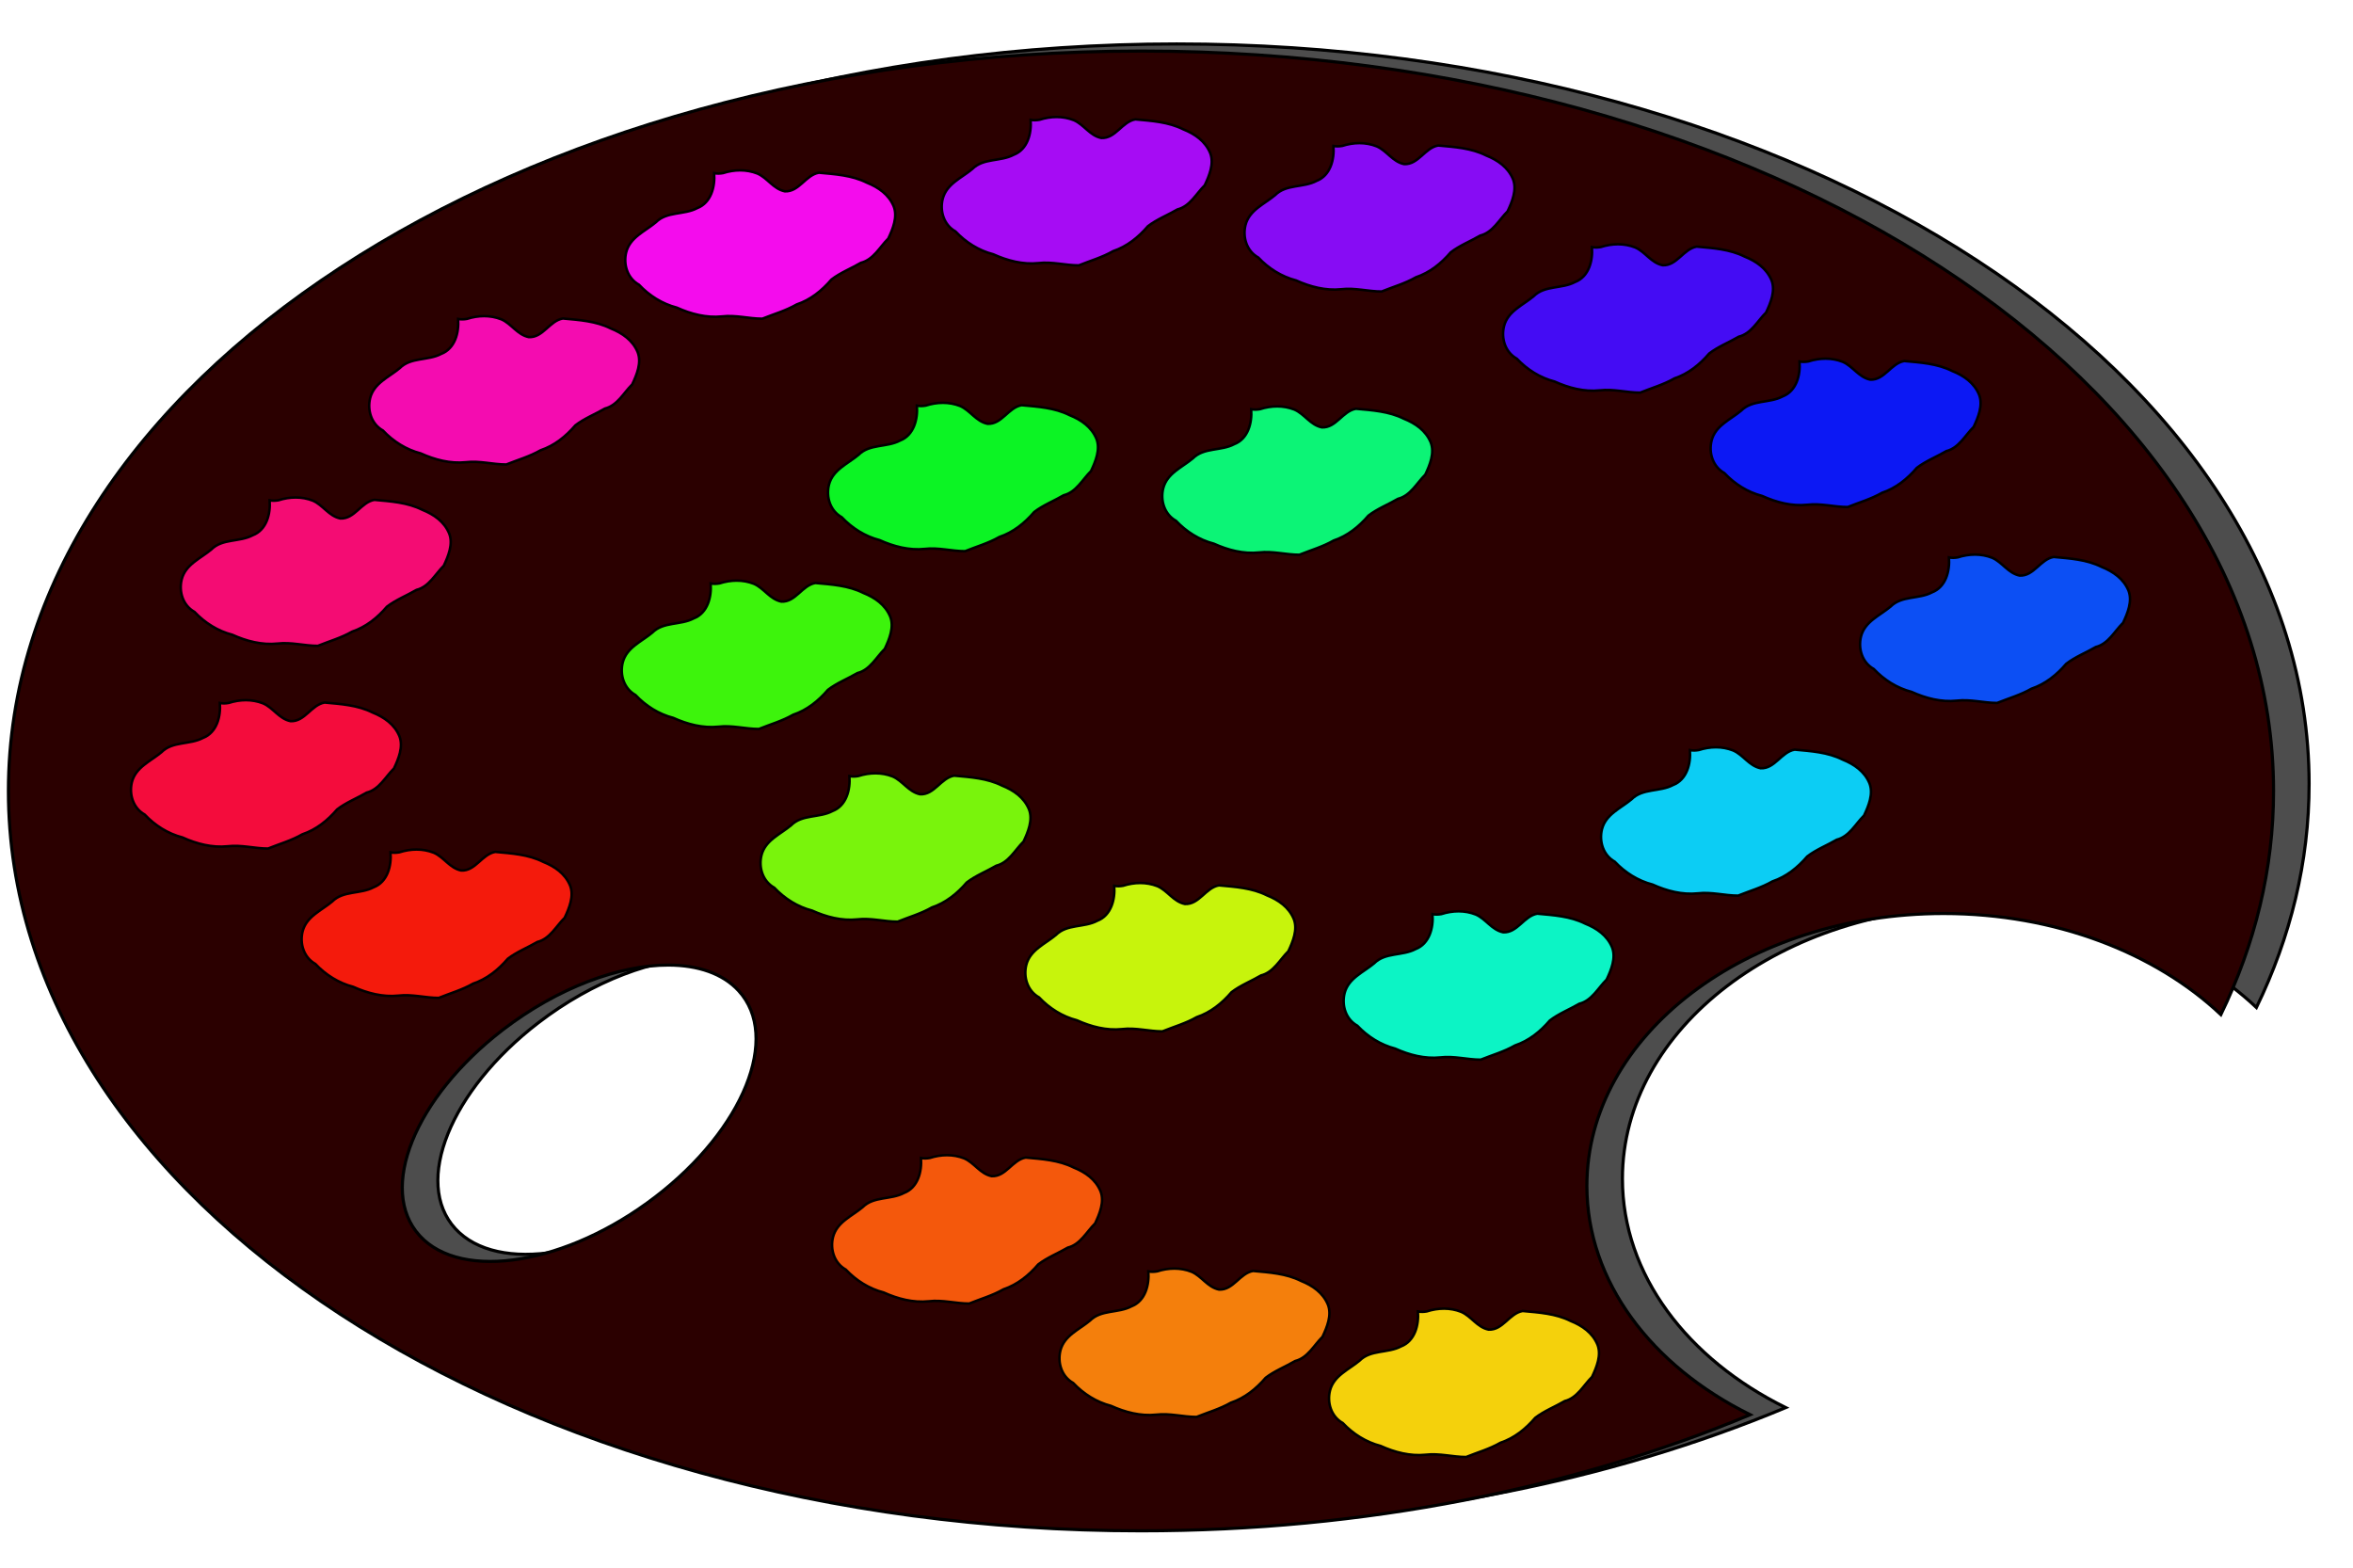 <?xml version="1.0" encoding="UTF-8" standalone="no"?>
<!-- Created with Inkscape (http://www.inkscape.org/) -->
<svg
    xmlns:inkscape="http://www.inkscape.org/namespaces/inkscape"
    xmlns:rdf="http://www.w3.org/1999/02/22-rdf-syntax-ns#"
    xmlns="http://www.w3.org/2000/svg"
    xmlns:cc="http://creativecommons.org/ns#"
    xmlns:dc="http://purl.org/dc/elements/1.1/"
    xmlns:sodipodi="http://sodipodi.sourceforge.net/DTD/sodipodi-0.dtd"
    xmlns:svg="http://www.w3.org/2000/svg"
    xmlns:ns1="http://sozi.baierouge.fr"
    xmlns:xlink="http://www.w3.org/1999/xlink"
    id="svg2"
    sodipodi:docname="palette.svg"
    inkscape:export-filename="/home/mint/palette.png"
    viewBox="0 0 935.78 623.47"
    inkscape:export-xdpi="90"
    version="1.1"
    inkscape:export-ydpi="90"
    inkscape:version="0.48.0 r9654"
  >
  <title
      id="title3846"
    >A 20-colour palette</title
  >
  <defs
      id="defs4"
    >
    <filter
        id="filter3871"
        inkscape:collect="always"
        color-interpolation-filters="sRGB"
      >
      <feGaussianBlur
          id="feGaussianBlur3873"
          stdDeviation="7.025"
          inkscape:collect="always"
      />
    </filter
    >
  </defs
  >
  <sodipodi:namedview
      id="base"
      bordercolor="#666666"
      inkscape:pageshadow="2"
      inkscape:window-y="24"
      fit-margin-left="0"
      pagecolor="#ffffff"
      inkscape:window-height="552"
      inkscape:window-maximized="1"
      inkscape:zoom="0.35355339"
      inkscape:window-x="-1"
      showgrid="false"
      borderopacity="1.0"
      inkscape:current-layer="layer1"
      inkscape:cx="473.35588"
      inkscape:cy="298.48707"
      fit-margin-top="0"
      fit-margin-right="0"
      fit-margin-bottom="0"
      inkscape:window-width="1024"
      inkscape:pageopacity="0.0"
      inkscape:document-units="px"
  />
  <g
      id="layer1"
      inkscape:label="Layer 1"
      inkscape:groupmode="layer"
      transform="translate(11.798 -346.45)"
    >
    <g
        id="g3875"
      >
      <path
          id="path3869"
          style="fill-rule:evenodd;filter:url(#filter3871);stroke:#000000;stroke-width:1.252px;fill:#4d4d4d"
          inkscape:connector-curvature="0"
          d="m456.12 363.93c-248.76 0-450.43 131.76-450.43 294.27s201.68 294.23 450.43 294.23c89.185 0 172.29-16.948 242.25-46.163-39.071-19.291-64.935-52.853-64.935-91.022 0-59.819 63.508-108.32 141.86-108.32 44.535 0 84.273 15.689 110.28 40.2 13.601-28.057 20.947-57.932 20.947-88.929 0-162.51-201.64-294.27-450.4-294.27zm-187.86 363.5c11.691 0.042 21.554 3.358 27.851 10.228 16.794 18.319 2.014 55-33.011 81.9-35.024 26.9-77.04 33.838-93.834 15.519s-2.014-54.96 33.011-81.86c21.89-16.813 46.497-25.856 65.982-25.786z"
      />
      <path
          id="path2985"
          d="m441.98 366.76c-248.76 0-450.43 131.76-450.43 294.27s201.68 294.23 450.43 294.23c89.185 0 172.29-16.948 242.25-46.163-39.071-19.291-64.935-52.853-64.935-91.022 0-59.819 63.508-108.32 141.86-108.32 44.535 0 84.273 15.689 110.28 40.2 13.601-28.057 20.947-57.932 20.947-88.929 0-162.51-201.64-294.27-450.4-294.27zm-187.87 363.5c11.691 0.042 21.554 3.358 27.851 10.228 16.794 18.319 2.014 55-33.011 81.9-35.024 26.9-77.04 33.838-93.834 15.519s-2.014-54.96 33.011-81.86c21.89-16.813 46.497-25.856 65.982-25.786z"
          style="fill-rule:evenodd;stroke:#000000;stroke-width:1.252px;fill:#2b0000"
          inkscape:connector-curvature="0"
      />
      <path
          id="path3012"
          d="m326.01 655.12c0.437 5.339-1.21 11.79-6.728 13.892-5.231 2.799-12.062 1.219-16.49 5.675-4.267 3.574-10.22 5.913-11.748 11.873-1.212 4.897 0.488 10.367 5.069 12.929 4.099 4.341 9.224 7.595 15.052 9.108 5.612 2.534 11.762 4.154 17.952 3.504 5.531-0.647 10.708 0.918 16.07 0.905 4.607-1.858 9.259-3.152 13.644-5.663 5.53-1.852 10.067-5.515 13.833-9.915 3.49-2.705 7.983-4.468 11.754-6.674 4.963-1.233 7.449-6.262 10.847-9.612 1.812-3.836 3.783-8.608 2.175-12.788-1.964-4.765-6.082-7.605-10.723-9.463-5.879-2.959-12.622-3.367-19.046-3.955-5.286 0.898-7.875 7.689-13.548 7.4-4.577-0.94-6.862-5.319-10.916-7.072-4.405-1.733-9.221-1.597-13.677-0.165-1.159 0.206-2.36 0.263-3.519 0.02z"
          style="stroke:#000000;stroke-width:1px;fill:#79f40c"
          inkscape:connector-curvature="0"
      />
      <path
          id="path3785"
          style="stroke:#000000;stroke-width:1px;fill:#f41a0c"
          inkscape:connector-curvature="0"
          d="m143.51 685.44c0.437 5.338-1.21 11.79-6.728 13.892-5.231 2.799-12.062 1.219-16.49 5.675-4.267 3.574-10.22 5.913-11.748 11.873-1.212 4.897 0.488 10.367 5.069 12.929 4.099 4.341 9.224 7.595 15.052 9.108 5.612 2.534 11.762 4.154 17.952 3.504 5.531-0.647 10.708 0.917 16.07 0.905 4.607-1.858 9.259-3.152 13.644-5.663 5.53-1.852 10.067-5.515 13.833-9.915 3.49-2.705 7.983-4.468 11.754-6.674 4.963-1.233 7.449-6.262 10.847-9.612 1.812-3.836 3.783-8.608 2.175-12.788-1.964-4.765-6.082-7.605-10.723-9.463-5.879-2.959-12.622-3.367-19.046-3.955-5.286 0.898-7.875 7.689-13.548 7.4-4.577-0.94-6.862-5.319-10.916-7.072-4.405-1.734-9.221-1.597-13.677-0.165-1.159 0.205-2.36 0.263-3.519 0.02z"
      />
      <path
          id="path3787"
          d="m518.5 404.5c0.437 5.339-1.21 11.79-6.728 13.892-5.231 2.799-12.062 1.219-16.49 5.675-4.267 3.574-10.22 5.913-11.748 11.873-1.212 4.897 0.488 10.367 5.069 12.929 4.099 4.341 9.224 7.595 15.052 9.108 5.612 2.534 11.762 4.154 17.952 3.504 5.531-0.647 10.708 0.918 16.07 0.905 4.607-1.858 9.259-3.152 13.644-5.663 5.53-1.852 10.067-5.515 13.833-9.915 3.49-2.705 7.983-4.468 11.754-6.674 4.963-1.233 7.449-6.262 10.847-9.612 1.812-3.836 3.783-8.608 2.175-12.788-1.964-4.765-6.082-7.605-10.723-9.463-5.879-2.959-12.622-3.367-19.046-3.955-5.286 0.898-7.875 7.689-13.548 7.4-4.577-0.94-6.862-5.319-10.916-7.072-4.405-1.733-9.221-1.597-13.677-0.165-1.159 0.206-2.36 0.263-3.519 0.02z"
          style="stroke:#000000;stroke-width:1px;fill:#870cf4"
          inkscape:connector-curvature="0"
      />
      <path
          id="path3789"
          style="stroke:#000000;stroke-width:1px;fill:#0ccdf4"
          inkscape:connector-curvature="0"
          d="m660.27 644.77c0.437 5.339-1.21 11.79-6.728 13.892-5.231 2.799-12.062 1.219-16.49 5.675-4.267 3.574-10.22 5.913-11.748 11.873-1.212 4.897 0.488 10.367 5.069 12.929 4.099 4.341 9.224 7.595 15.052 9.108 5.612 2.534 11.762 4.154 17.952 3.504 5.531-0.647 10.708 0.918 16.07 0.905 4.607-1.858 9.259-3.152 13.644-5.663 5.53-1.852 10.067-5.515 13.833-9.915 3.49-2.705 7.983-4.468 11.754-6.674 4.963-1.233 7.449-6.262 10.847-9.612 1.812-3.836 3.783-8.608 2.175-12.788-1.964-4.765-6.082-7.605-10.723-9.463-5.879-2.959-12.622-3.367-19.046-3.955-5.286 0.898-7.875 7.689-13.548 7.4-4.577-0.94-6.862-5.319-10.916-7.072-4.405-1.733-9.221-1.597-13.677-0.165-1.159 0.206-2.36 0.263-3.519 0.02z"
      />
      <path
          id="path3791"
          d="m431.32 698.75c0.437 5.339-1.21 11.79-6.728 13.892-5.231 2.799-12.062 1.219-16.49 5.675-4.267 3.574-10.22 5.913-11.748 11.873-1.212 4.897 0.488 10.367 5.069 12.929 4.099 4.341 9.224 7.595 15.052 9.108 5.612 2.534 11.762 4.154 17.952 3.504 5.531-0.647 10.708 0.918 16.07 0.905 4.607-1.858 9.259-3.152 13.644-5.663 5.53-1.852 10.067-5.515 13.833-9.915 3.49-2.705 7.983-4.468 11.754-6.674 4.963-1.233 7.449-6.262 10.847-9.612 1.812-3.836 3.783-8.608 2.175-12.788-1.964-4.765-6.082-7.605-10.723-9.463-5.879-2.959-12.622-3.367-19.046-3.955-5.286 0.898-7.875 7.689-13.548 7.4-4.577-0.94-6.862-5.319-10.916-7.072-4.405-1.733-9.221-1.597-13.677-0.165-1.159 0.206-2.36 0.263-3.519 0.02z"
          style="stroke:#000000;stroke-width:1px;fill:#c7f40c"
          inkscape:connector-curvature="0"
      />
      <path
          id="path3793"
          style="stroke:#000000;stroke-width:1px;fill:#f4d10c"
          inkscape:connector-curvature="0"
          d="m552.1 868.03c0.437 5.339-1.21 11.79-6.728 13.892-5.231 2.799-12.062 1.219-16.49 5.675-4.267 3.574-10.22 5.913-11.748 11.873-1.212 4.897 0.488 10.367 5.069 12.929 4.099 4.341 9.224 7.595 15.052 9.108 5.612 2.534 11.762 4.154 17.952 3.504 5.531-0.647 10.708 0.918 16.07 0.905 4.607-1.858 9.259-3.152 13.644-5.663 5.53-1.852 10.067-5.515 13.833-9.915 3.49-2.705 7.983-4.468 11.754-6.674 4.963-1.233 7.449-6.262 10.847-9.612 1.812-3.836 3.783-8.608 2.175-12.788-1.964-4.765-6.082-7.605-10.723-9.463-5.879-2.959-12.622-3.367-19.046-3.955-5.286 0.898-7.875 7.689-13.548 7.4-4.577-0.94-6.862-5.319-10.916-7.072-4.405-1.733-9.221-1.597-13.677-0.165-1.159 0.206-2.36 0.263-3.519 0.02z"
      />
      <path
          id="path3795"
          d="m444.89 852.1c0.437 5.339-1.21 11.79-6.728 13.892-5.231 2.799-12.062 1.219-16.49 5.675-4.267 3.574-10.22 5.913-11.748 11.873-1.212 4.897 0.488 10.367 5.069 12.929 4.099 4.341 9.224 7.595 15.052 9.108 5.612 2.534 11.762 4.154 17.952 3.504 5.531-0.647 10.708 0.917 16.07 0.905 4.607-1.858 9.259-3.152 13.644-5.663 5.53-1.852 10.067-5.515 13.833-9.915 3.49-2.705 7.983-4.468 11.754-6.674 4.963-1.233 7.449-6.262 10.847-9.612 1.812-3.836 3.783-8.608 2.175-12.788-1.964-4.765-6.082-7.605-10.723-9.463-5.879-2.959-12.622-3.367-19.046-3.955-5.286 0.898-7.875 7.689-13.548 7.4-4.577-0.94-6.862-5.319-10.916-7.072-4.405-1.733-9.221-1.597-13.677-0.165-1.159 0.206-2.36 0.263-3.519 0.02z"
          style="stroke:#000000;stroke-width:1px;fill:#f47f0c"
          inkscape:connector-curvature="0"
      />
      <path
          id="path3797"
          style="stroke:#000000;stroke-width:1px;fill:#f4580c"
          inkscape:connector-curvature="0"
          d="m354.46 807c0.437 5.339-1.21 11.79-6.728 13.892-5.231 2.799-12.062 1.218-16.49 5.675-4.267 3.574-10.22 5.913-11.748 11.873-1.212 4.897 0.488 10.367 5.069 12.929 4.099 4.341 9.224 7.595 15.052 9.108 5.612 2.534 11.762 4.154 17.952 3.504 5.531-0.647 10.708 0.917 16.07 0.905 4.607-1.858 9.259-3.152 13.644-5.663 5.53-1.852 10.067-5.515 13.833-9.915 3.49-2.705 7.983-4.469 11.754-6.674 4.963-1.233 7.449-6.262 10.847-9.612 1.812-3.836 3.783-8.608 2.175-12.788-1.964-4.765-6.082-7.605-10.723-9.463-5.879-2.959-12.622-3.367-19.046-3.955-5.286 0.898-7.875 7.689-13.548 7.4-4.577-0.94-6.862-5.319-10.916-7.072-4.405-1.733-9.221-1.597-13.677-0.165-1.159 0.206-2.36 0.263-3.519 0.02z"
      />
      <path
          id="path3799"
          d="m95.431 545.43c0.437 5.339-1.21 11.79-6.728 13.892-5.231 2.799-12.062 1.219-16.49 5.675-4.267 3.574-10.22 5.913-11.748 11.873-1.212 4.897 0.488 10.367 5.069 12.929 4.099 4.341 9.224 7.595 15.052 9.107 5.612 2.534 11.762 4.154 17.952 3.504 5.531-0.647 10.708 0.917 16.07 0.905 4.607-1.858 9.259-3.152 13.644-5.663 5.53-1.852 10.067-5.515 13.833-9.915 3.49-2.705 7.983-4.468 11.754-6.674 4.963-1.233 7.449-6.262 10.847-9.612 1.812-3.836 3.783-8.608 2.175-12.788-1.964-4.765-6.082-7.605-10.723-9.463-5.879-2.959-12.622-3.367-19.046-3.955-5.286 0.898-7.875 7.689-13.548 7.4-4.577-0.94-6.862-5.319-10.916-7.072-4.405-1.733-9.221-1.597-13.677-0.165-1.159 0.206-2.36 0.263-3.519 0.02z"
          style="stroke:#000000;stroke-width:1px;fill:#f40c73"
          inkscape:connector-curvature="0"
      />
      <path
          id="path3801"
          style="stroke:#000000;stroke-width:1px;fill:#f40c3c"
          inkscape:connector-curvature="0"
          d="m75.632 626.04c0.437 5.338-1.21 11.79-6.728 13.892-5.231 2.799-12.062 1.219-16.49 5.675-4.267 3.574-10.22 5.913-11.748 11.873-1.212 4.897 0.488 10.367 5.069 12.929 4.099 4.341 9.224 7.595 15.052 9.108 5.612 2.534 11.762 4.154 17.952 3.504 5.531-0.647 10.708 0.917 16.07 0.905 4.607-1.858 9.259-3.152 13.644-5.663 5.53-1.852 10.067-5.515 13.833-9.915 3.49-2.705 7.983-4.468 11.754-6.674 4.963-1.233 7.449-6.262 10.847-9.612 1.812-3.836 3.783-8.608 2.175-12.788-1.964-4.765-6.082-7.605-10.723-9.463-5.879-2.959-12.622-3.367-19.046-3.955-5.286 0.898-7.875 7.689-13.548 7.4-4.577-0.94-6.862-5.319-10.916-7.072-4.405-1.733-9.221-1.597-13.677-0.165-1.159 0.206-2.36 0.263-3.519 0.02z"
      />
      <path
          id="path3803"
          style="stroke:#000000;stroke-width:1px;fill:#f40cb0"
          inkscape:connector-curvature="0"
          d="m170.38 473.3c0.437 5.339-1.21 11.79-6.728 13.892-5.231 2.799-12.062 1.219-16.49 5.675-4.267 3.574-10.22 5.913-11.748 11.873-1.212 4.897 0.488 10.367 5.069 12.929 4.099 4.341 9.224 7.595 15.052 9.108 5.612 2.534 11.762 4.154 17.952 3.504 5.531-0.647 10.708 0.918 16.07 0.905 4.607-1.858 9.259-3.152 13.644-5.663 5.53-1.852 10.067-5.515 13.833-9.915 3.49-2.705 7.983-4.468 11.754-6.674 4.963-1.233 7.449-6.262 10.847-9.612 1.812-3.836 3.783-8.608 2.175-12.788-1.964-4.765-6.082-7.605-10.723-9.463-5.879-2.959-12.622-3.367-19.046-3.955-5.286 0.898-7.875 7.689-13.548 7.4-4.577-0.94-6.862-5.319-10.916-7.072-4.405-1.733-9.221-1.597-13.677-0.165-1.159 0.206-2.36 0.263-3.519 0.02z"
      />
      <path
          id="path3805"
          d="m272.21 415.32c0.437 5.339-1.21 11.79-6.728 13.892-5.231 2.799-12.062 1.219-16.49 5.675-4.267 3.574-10.22 5.913-11.748 11.873-1.212 4.897 0.488 10.367 5.069 12.929 4.099 4.341 9.224 7.595 15.052 9.108 5.612 2.534 11.762 4.154 17.952 3.504 5.531-0.647 10.708 0.918 16.07 0.905 4.607-1.858 9.259-3.152 13.644-5.663 5.53-1.852 10.067-5.515 13.833-9.915 3.49-2.705 7.983-4.468 11.754-6.674 4.963-1.233 7.449-6.262 10.847-9.612 1.812-3.836 3.783-8.608 2.175-12.788-1.964-4.765-6.082-7.605-10.723-9.463-5.879-2.959-12.622-3.367-19.046-3.955-5.286 0.898-7.875 7.689-13.548 7.4-4.577-0.94-6.862-5.319-10.916-7.072-4.405-1.733-9.221-1.597-13.677-0.165-1.159 0.206-2.36 0.263-3.519 0.02z"
          style="stroke:#000000;stroke-width:1px;fill:#f40ced"
          inkscape:connector-curvature="0"
      />
      <path
          id="path3807"
          style="stroke:#000000;stroke-width:1px;fill:#a60cf4"
          inkscape:connector-curvature="0"
          d="m398.07 394.11c0.437 5.339-1.21 11.79-6.728 13.892-5.231 2.799-12.062 1.219-16.49 5.675-4.267 3.574-10.22 5.913-11.748 11.873-1.212 4.897 0.488 10.367 5.069 12.929 4.099 4.341 9.224 7.595 15.052 9.108 5.612 2.534 11.762 4.154 17.952 3.504 5.531-0.647 10.708 0.918 16.07 0.905 4.607-1.858 9.259-3.152 13.644-5.663 5.53-1.852 10.067-5.515 13.833-9.915 3.49-2.705 7.983-4.468 11.754-6.674 4.963-1.233 7.449-6.262 10.847-9.612 1.812-3.836 3.783-8.608 2.175-12.788-1.964-4.765-6.082-7.605-10.723-9.463-5.879-2.959-12.622-3.367-19.046-3.955-5.286 0.898-7.875 7.689-13.548 7.4-4.577-0.94-6.862-5.319-10.916-7.072-4.405-1.733-9.221-1.597-13.677-0.165-1.159 0.206-2.36 0.263-3.519 0.02z"
      />
      <path
          id="path3809"
          style="stroke:#000000;stroke-width:1px;fill:#440cf4"
          inkscape:connector-curvature="0"
          d="m621.31 444.72c0.437 5.339-1.21 11.79-6.728 13.892-5.231 2.799-12.062 1.219-16.49 5.675-4.267 3.574-10.22 5.913-11.748 11.873-1.212 4.897 0.488 10.367 5.069 12.929 4.099 4.341 9.224 7.595 15.052 9.108 5.612 2.534 11.762 4.154 17.952 3.504 5.531-0.647 10.708 0.918 16.07 0.905 4.607-1.858 9.259-3.152 13.644-5.663 5.53-1.852 10.067-5.515 13.833-9.915 3.49-2.705 7.983-4.468 11.754-6.674 4.963-1.233 7.449-6.262 10.847-9.612 1.812-3.836 3.783-8.608 2.175-12.788-1.964-4.765-6.082-7.605-10.723-9.463-5.879-2.959-12.622-3.367-19.046-3.955-5.286 0.898-7.875 7.689-13.548 7.4-4.577-0.94-6.862-5.319-10.916-7.072-4.405-1.733-9.221-1.597-13.677-0.165-1.159 0.206-2.36 0.263-3.519 0.02z"
      />
      <path
          id="path3811"
          d="m703.86 490.22c0.437 5.339-1.21 11.79-6.728 13.892-5.231 2.799-12.062 1.219-16.49 5.675-4.267 3.574-10.22 5.913-11.748 11.873-1.212 4.897 0.488 10.367 5.069 12.929 4.099 4.341 9.224 7.595 15.052 9.108 5.612 2.534 11.762 4.154 17.952 3.504 5.531-0.647 10.708 0.918 16.07 0.905 4.607-1.858 9.259-3.152 13.644-5.663 5.53-1.852 10.067-5.515 13.833-9.915 3.49-2.705 7.983-4.468 11.754-6.674 4.963-1.233 7.449-6.262 10.847-9.612 1.812-3.836 3.783-8.608 2.175-12.788-1.964-4.765-6.082-7.605-10.723-9.463-5.879-2.959-12.622-3.367-19.046-3.955-5.286 0.898-7.875 7.689-13.548 7.4-4.577-0.94-6.862-5.319-10.916-7.072-4.405-1.733-9.221-1.597-13.677-0.165-1.159 0.206-2.36 0.263-3.519 0.02z"
          style="stroke:#000000;stroke-width:1px;fill:#0c18f4"
          inkscape:connector-curvature="0"
      />
      <path
          id="path3813"
          style="stroke:#000000;stroke-width:1px;fill:#0c4ff4"
          inkscape:connector-curvature="0"
          d="m763.28 568.14c0.437 5.339-1.21 11.79-6.728 13.892-5.231 2.799-12.062 1.219-16.49 5.675-4.267 3.574-10.22 5.913-11.748 11.873-1.212 4.897 0.488 10.367 5.069 12.929 4.099 4.341 9.224 7.595 15.052 9.108 5.612 2.534 11.762 4.154 17.952 3.504 5.531-0.647 10.708 0.918 16.07 0.905 4.607-1.858 9.259-3.152 13.644-5.663 5.53-1.852 10.067-5.515 13.833-9.915 3.49-2.705 7.983-4.468 11.754-6.674 4.963-1.233 7.449-6.262 10.847-9.612 1.812-3.836 3.783-8.608 2.175-12.788-1.964-4.765-6.082-7.605-10.723-9.463-5.879-2.959-12.622-3.367-19.046-3.955-5.286 0.898-7.875 7.689-13.548 7.4-4.577-0.94-6.862-5.319-10.916-7.072-4.405-1.733-9.221-1.597-13.677-0.165-1.159 0.206-2.36 0.263-3.519 0.02z"
      />
      <path
          id="path3815"
          d="m557.9 710.01c0.437 5.339-1.21 11.79-6.728 13.892-5.231 2.799-12.062 1.219-16.49 5.675-4.267 3.574-10.22 5.913-11.748 11.873-1.212 4.897 0.488 10.367 5.069 12.929 4.099 4.341 9.224 7.595 15.052 9.108 5.612 2.534 11.762 4.154 17.952 3.504 5.531-0.647 10.708 0.918 16.07 0.905 4.607-1.858 9.259-3.152 13.644-5.663 5.53-1.852 10.067-5.515 13.833-9.915 3.49-2.705 7.983-4.468 11.754-6.674 4.963-1.233 7.449-6.262 10.847-9.612 1.812-3.836 3.783-8.608 2.175-12.788-1.964-4.765-6.082-7.605-10.723-9.463-5.879-2.959-12.622-3.367-19.046-3.955-5.286 0.898-7.875 7.689-13.548 7.4-4.577-0.94-6.862-5.319-10.916-7.072-4.405-1.733-9.221-1.597-13.677-0.165-1.159 0.206-2.36 0.263-3.519 0.02z"
          style="stroke:#000000;stroke-width:1px;fill:#0cf4c5"
          inkscape:connector-curvature="0"
      />
      <path
          id="path3817"
          style="stroke:#000000;stroke-width:1px;fill:#0cf476"
          inkscape:connector-curvature="0"
          d="m485.78 509.2c0.437 5.339-1.21 11.79-6.728 13.892-5.231 2.799-12.062 1.219-16.49 5.675-4.267 3.574-10.22 5.913-11.748 11.873-1.212 4.897 0.488 10.367 5.069 12.929 4.099 4.341 9.224 7.595 15.052 9.108 5.612 2.534 11.762 4.154 17.952 3.504 5.531-0.647 10.708 0.918 16.07 0.905 4.607-1.858 9.259-3.152 13.644-5.663 5.53-1.852 10.067-5.515 13.833-9.915 3.49-2.705 7.983-4.468 11.754-6.674 4.963-1.233 7.449-6.262 10.847-9.612 1.812-3.836 3.783-8.608 2.175-12.788-1.964-4.765-6.082-7.605-10.723-9.463-5.879-2.959-12.622-3.367-19.046-3.955-5.286 0.898-7.875 7.689-13.548 7.4-4.577-0.94-6.862-5.319-10.916-7.072-4.405-1.733-9.221-1.597-13.677-0.165-1.159 0.206-2.36 0.263-3.519 0.02z"
      />
      <path
          id="path3819"
          d="m352.84 507.78c0.437 5.339-1.21 11.79-6.728 13.892-5.231 2.799-12.062 1.219-16.49 5.675-4.267 3.574-10.22 5.913-11.748 11.873-1.212 4.897 0.488 10.367 5.069 12.929 4.099 4.341 9.224 7.595 15.052 9.108 5.612 2.534 11.762 4.154 17.952 3.504 5.531-0.647 10.708 0.918 16.07 0.905 4.607-1.858 9.259-3.152 13.644-5.663 5.53-1.852 10.067-5.515 13.833-9.915 3.49-2.705 7.983-4.468 11.754-6.674 4.963-1.233 7.449-6.262 10.847-9.612 1.812-3.836 3.783-8.608 2.175-12.788-1.964-4.765-6.082-7.605-10.723-9.463-5.879-2.959-12.622-3.367-19.046-3.955-5.286 0.898-7.875 7.689-13.548 7.4-4.577-0.94-6.862-5.319-10.916-7.072-4.405-1.733-9.221-1.597-13.677-0.165-1.159 0.206-2.36 0.263-3.519 0.02z"
          style="stroke:#000000;stroke-width:1px;fill:#0cf424"
          inkscape:connector-curvature="0"
      />
      <path
          id="path3821"
          style="stroke:#000000;stroke-width:1px;fill:#3df40c"
          inkscape:connector-curvature="0"
          d="m270.82 578.49c0.437 5.339-1.21 11.79-6.728 13.892-5.231 2.799-12.062 1.219-16.49 5.675-4.267 3.574-10.22 5.913-11.748 11.873-1.212 4.897 0.488 10.367 5.069 12.929 4.099 4.341 9.224 7.595 15.052 9.108 5.612 2.534 11.762 4.154 17.952 3.504 5.531-0.647 10.708 0.918 16.07 0.905 4.607-1.858 9.259-3.152 13.644-5.663 5.53-1.852 10.067-5.515 13.833-9.915 3.49-2.705 7.983-4.468 11.754-6.674 4.963-1.233 7.449-6.262 10.847-9.612 1.812-3.836 3.783-8.608 2.175-12.788-1.964-4.765-6.082-7.605-10.723-9.463-5.879-2.959-12.622-3.367-19.046-3.955-5.286 0.898-7.875 7.689-13.548 7.4-4.577-0.94-6.862-5.319-10.916-7.072-4.405-1.733-9.221-1.597-13.677-0.165-1.159 0.206-2.36 0.263-3.519 0.02z"
      />
    </g
    >
  </g
  >
</svg
>
